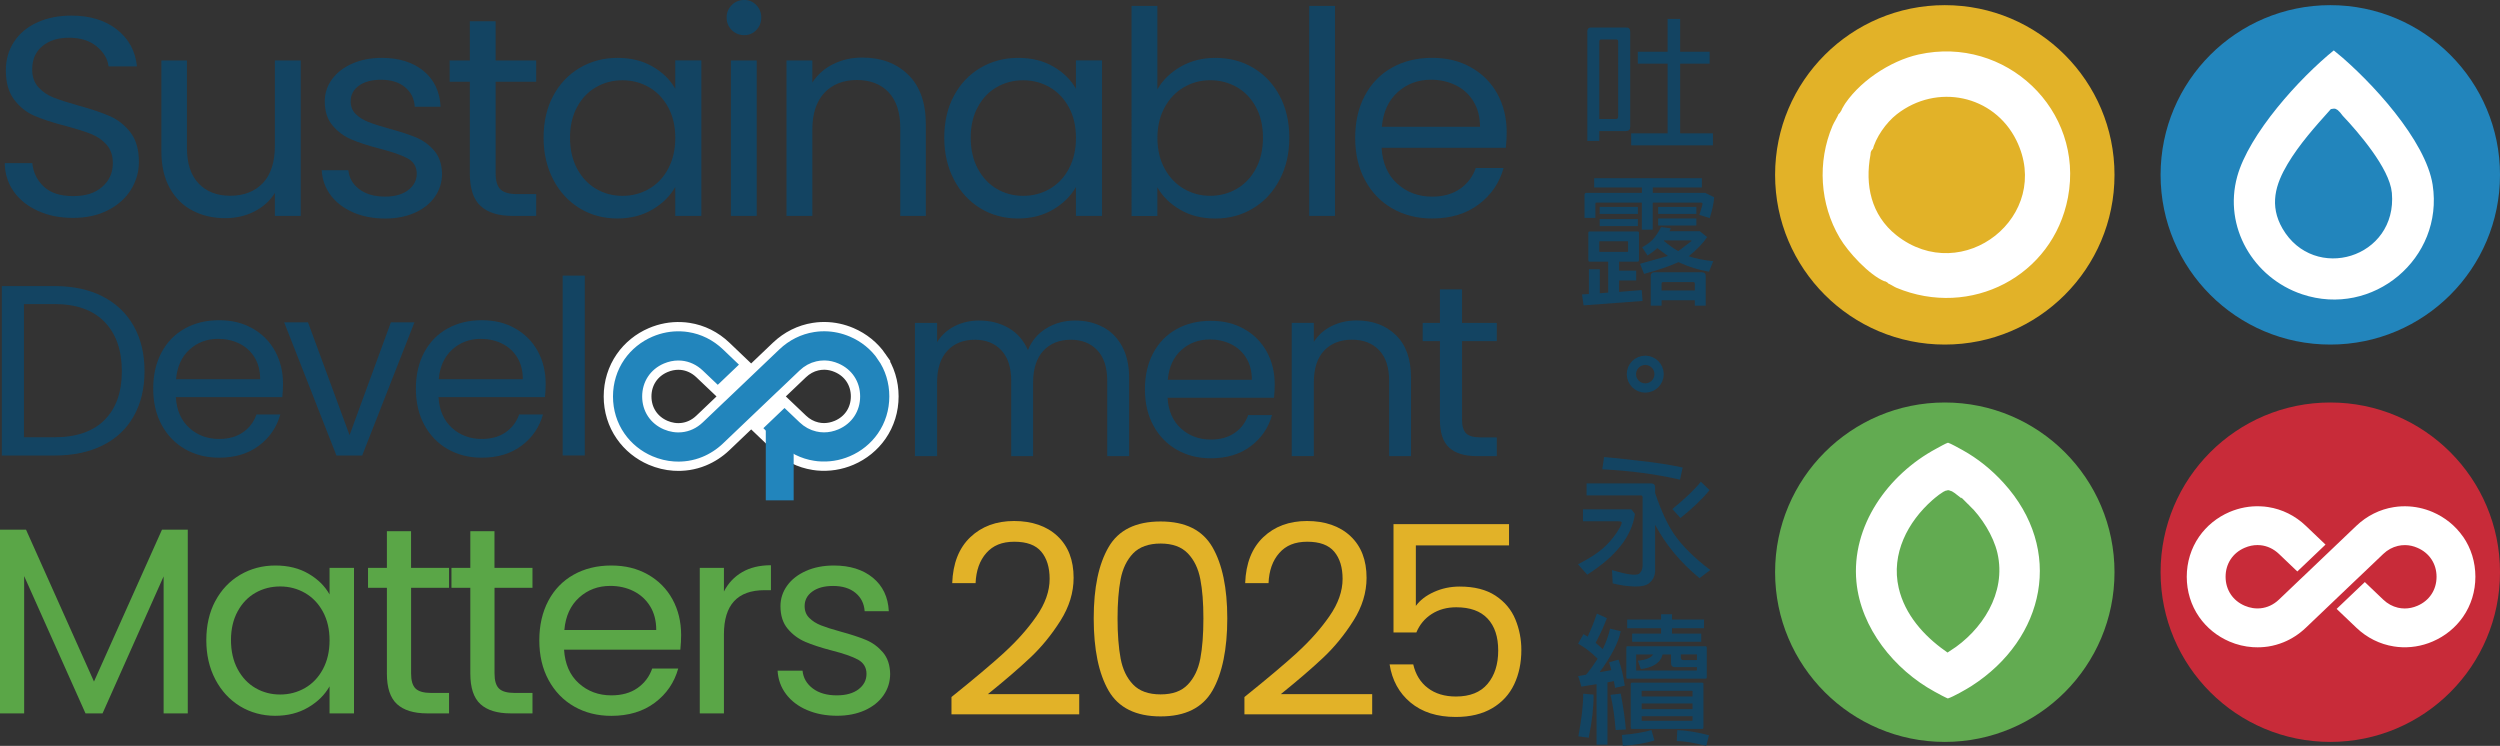 <?xml version="1.0" encoding="UTF-8"?>
<svg id="_圖層_2" data-name="圖層 2" xmlns="http://www.w3.org/2000/svg" viewBox="0 0 538.14 160.55">
  <rect x="0" y="0" width="538.14" height="160.55" fill="#333333" stroke="none"/>
  <defs>
    <style>
      .cls-1 {
        fill: #134462;
      }

      .cls-2, .cls-3, .cls-4, .cls-5 {
        fill: #fff;
      }

      .cls-6 {
        fill: #e2b228;
      }

      .cls-7 {
        fill: #62ab51;
      }

      .cls-8 {
        fill: none;
        stroke: #134462;
      }

      .cls-8, .cls-3, .cls-4, .cls-9, .cls-5 {
        stroke-miterlimit: 10;
        stroke-width: 2px;
      }

      .cls-3 {
        stroke: #e2b228;
      }

      .cls-10 {
        fill: #5aa647;
      }

      .cls-11 {
        fill: #c82b39;
      }

      .cls-4 {
        stroke: #62ab51;
      }

      .cls-9 {
        stroke: #fff;
      }

      .cls-9, .cls-12 {
        fill: #2285bc;
      }

      .cls-5 {
        stroke: #2285bc;
      }
    </style>
  </defs>
  <g id="_圖層_1-2" data-name="圖層 1">
    <circle class="cls-6" cx="418.63" cy="37.64" r="36.53"/>
    <circle class="cls-12" cx="501.61" cy="37.64" r="36.53"/>
    <circle class="cls-7" cx="418.63" cy="123.17" r="36.53"/>
    <circle class="cls-11" cx="501.61" cy="123.17" r="36.53"/>
    <path class="cls-2" d="M530.18,115.52c-1.62-2.33-3.88-4.16-6.53-5.3-1.87-.8-3.85-1.22-5.85-1.24-.06,0-.13,0-.19,0-.49,0-.97,.02-1.46,.07-.28,.03-.57,.06-.85,.11-3.02,.47-5.82,1.87-8.09,4.03l-5.44,5.19-6.06,5.78h-.01l-4.16,3.97-.99,.94c-1.15,1.1-2.53,1.73-3.98,1.87-.21,.02-.42,.03-.64,.03-.34,0-.67-.03-1.01-.08-.58-.09-1.16-.26-1.73-.5-2.58-1.1-4.12-3.44-4.12-6.24s1.54-5.14,4.12-6.24c.9-.39,1.83-.58,2.74-.58,.21,0,.43,.01,.64,.03,1.45,.14,2.83,.78,3.98,1.87l3.96,3.78,.53-.51h.01l5.53-5.27-4.25-4.05c-2.27-2.17-5.07-3.56-8.09-4.03-.55-.09-1.11-.14-1.67-.16-2.27-.1-4.54,.32-6.67,1.23-2.65,1.14-4.91,2.97-6.53,5.3-1.74,2.51-2.66,5.5-2.66,8.64s.92,6.13,2.66,8.64c1.62,2.33,3.88,4.16,6.53,5.3,1.61,.69,3.31,1.1,5.03,1.21,.34,.02,.67,.03,1.01,.03,.21,0,.42,0,.64-.01,.56-.02,1.12-.08,1.67-.16,1.14-.18,2.24-.49,3.3-.92,1.75-.71,3.37-1.77,4.79-3.12l5.44-5.19,6.06-5.78h.01l5.15-4.91c.93-.89,2.01-1.47,3.16-1.74,.48-.11,.96-.17,1.46-.17,.06,0,.13,0,.19,0,.85,.02,1.71,.21,2.55,.58,2.58,1.1,4.12,3.44,4.12,6.24s-1.54,5.14-4.12,6.24c-.9,.39-1.83,.58-2.74,.58-.49,0-.98-.06-1.46-.17-1.15-.27-2.23-.85-3.16-1.74l-3.96-3.78-.53,.51h-.01l-5.53,5.27,4.25,4.05c2.27,2.17,5.07,3.56,8.09,4.03,.28,.04,.57,.08,.85,.11,2.53,.25,5.11-.15,7.49-1.18,2.65-1.14,4.91-2.97,6.53-5.3,1.74-2.51,2.66-5.5,2.66-8.64s-.92-6.13-2.66-8.64Z"/>
    <path class="cls-3" d="M395.74,22.7c3.4-5.72,10.59-10.52,17.05-11.95,19.39-4.3,37.04,12.39,33.33,31.95-3.34,17.57-21.75,27.1-38.33,20.15-.62-.26-1.44-.87-2.02-1.02-.07-.39-.37-.3-.59-.39-3.48-1.47-8.11-6.47-10.03-9.73-4.45-7.52-5.04-16.95-1.61-25.02,.4-.95,1.06-1.84,1.42-2.81,.5-.2,.58-.83,.79-1.18Zm7.87,10.82c-1.15,6.19,.11,12.27,5.21,16.32,13.45,10.67,31.88-3.96,24.3-19.23-4.55-9.16-16.08-11.55-24.19-5.24-2.15,1.67-4.31,4.73-4.93,7.36-.46,.12-.33,.46-.39,.79Z"/>
    <path class="cls-5" d="M503.4,10.39c7.66,6.3,19.68,19.25,21.23,29.23,2.56,16.61-13.48,30.01-29.41,24.67-10.98-3.68-17.75-15.16-14.61-26.56,2.61-9.47,13.67-21.66,21.27-27.78,.13-.11,.14-.31,.16-.33,.34-.21,1.06,.51,1.37,.77Zm.14,15.19c-.23-.24-.9-1.31-1.26-1.21-3.21,3.58-6.53,7.29-9,11.44-2.51,4.23-3.73,8.33-1.09,12.89,6.25,10.79,22.82,5.9,21.68-7.08-.43-4.88-6.97-12.49-10.33-16.04Z"/>
    <path class="cls-4" d="M431.98,103.22c13.61,14.9,9.31,34.81-7.11,45.32-1.13,.72-4.01,2.36-5.2,2.73-.23,.07-.35,.1-.59,.05-.48-.09-2.55-1.24-3.13-1.56-8.9-4.86-16.36-14.08-17.34-24.42-1.19-12.52,7.04-23.93,17.7-29.64,.62-.33,2.07-1.17,2.64-1.33,.32-.09,.41-.09,.73,0,.65,.18,2.53,1.24,3.24,1.63,3.44,1.91,6.42,4.33,9.07,7.23Zm-8.78,6.26c-.56-.54-3.25-2.91-3.81-2.96-.5-.05-2.31,1.47-2.78,1.89-5.07,4.48-8.52,11.02-6.93,17.92,1.25,5.43,5.15,9.79,9.57,12.93,6.59-4.21,11.61-11.9,9.73-20-.82-3.5-3.23-7.3-5.78-9.79Z"/>
    <g>
      <path class="cls-1" d="M344.26,30.34h-2.58V6.75c0-.55,.28-.83,.83-.83h7.54c.57,0,.86,.28,.86,.83V27.32c0,.59-.3,.89-.89,.89h-5.76v2.14Zm.42-21.85c-.28,.02-.42,.16-.42,.42V25.62h3.53c.36,0,.53-.18,.53-.53V8.91c0-.28-.15-.42-.44-.42h-3.21Zm14.28,5.22h-6.41v-2.58h6.41V4.07h2.7v7.06h6.35v2.58h-6.35v14.99h7.06v2.58h-17.6v-2.58h7.84V13.72Z"/>
      <path class="cls-1" d="M342.03,57.96h2.34v5.17l1.81-.15v-6.65h-3.98c-.2-.02-.3-.13-.3-.33v-5.88c0-.2,.1-.3,.3-.3h10.27c.22,0,.33,.1,.33,.3v5.88c-.02,.22-.13,.33-.33,.33h-3.95v1.93h3.68v2.11h-3.68v2.46l4.87-.39,.18,2.34-12.7,.95-.33-2.35,1.48-.09v-5.34Zm1.6-14.34c-.14,0-.21,.07-.21,.21v3.06h-2.34v-4.96c.02-.28,.16-.42,.42-.42h11.93v-1.16h-10.27v-1.99h23.18v1.99h-10.57v1.16h11.28l1.93,.95c-.08,1.27-.4,2.76-.95,4.48l-2.23-.68c.44-1.41,.66-2.18,.68-2.32,0-.22-.1-.33-.3-.33h-10.42v5.82h-2.34v-5.82h-9.8Zm.71,8.31c-.08,0-.11,.03-.09,.09v2.08c-.02,.06,0,.1,.09,.12h6c.08-.02,.12-.06,.12-.12v-2.08c0-.06-.04-.09-.12-.09h-6Zm8.22-7.39v1.51h-8.22v-1.51h8.22Zm0,2.61v1.51h-8.22v-1.51h8.22Zm2.08,7.84l-1.16-1.75c1.01-.57,1.76-1.13,2.26-1.66,.59-.61,1.2-1.51,1.81-2.7l2.11,.27c-.12,.22-.22,.43-.3,.62h6.53l1.57,1.25c-.85,1.33-2.17,2.7-3.95,4.13,1.48,.51,3.25,.87,5.28,1.07l-.92,2.26c-2.22-.38-4.31-1.02-6.29-1.93-.1-.06-.19-.1-.27-.12-2.04,.91-4.51,1.75-7.42,2.52l-.86-2.17c.18-.06,2.18-.62,6-1.69-.73-.51-1.49-1.08-2.29-1.69-.61,.57-1.32,1.11-2.11,1.6Zm3.03,10.8h-2.34v-6.41c.02-.51,.28-.77,.77-.77h10.27c.53,.02,.8,.28,.8,.77v6.41h-2.35v-1.16h-7.15v1.16Zm7.48-21.25v1.51h-8.22v-1.51h8.22Zm0,2.49v1.51h-8.22v-1.51h8.22Zm-.33,15.5v-1.48c0-.22-.12-.33-.36-.33h-6.47c-.24,.02-.35,.13-.33,.33v1.48h7.15Zm-3.56-8.46c1.7-1.33,2.64-2.05,2.82-2.17,.08-.1,.05-.15-.09-.15h-5.79s-.06,.07-.06,.09c1.11,.93,2.15,1.67,3.12,2.23Z"/>
    </g>
    <g>
      <path class="cls-1" d="M351.16,109.63l.77,1.01c-.67,4.79-4.1,9.14-10.27,13.06l-1.99-2.23c2.32-1.19,4.1-2.32,5.34-3.41,1.05-.91,2.03-2.02,2.94-3.32,.65-.99,1.02-1.67,1.1-2.05,.06-.14,.06-.25,0-.33-.14-.1-.36-.15-.65-.15h-7.66v-2.58h10.42Zm5.13,13.06c0,1.19-.42,2.12-1.25,2.79-.57,.53-1.6,.79-3.09,.77-1.64-.04-3.25-.27-4.81-.68l-.15-2.85c3.17,.95,5.11,1.22,5.82,.8,.49-.4,.75-.98,.77-1.75v-14.72c0-.28-.15-.42-.45-.42h-11.61v-2.58h13.92c.57,.02,.85,.33,.83,.92v1.16c1.31,3.84,2.68,6.81,4.13,8.91,1.76,2.53,4.34,5.09,7.75,7.66l-2.32,1.75c-4.1-3.38-7.28-7.21-9.56-11.49v9.74Zm-11.01-24.31c1.4,.1,3.93,.37,7.57,.8,3.5,.38,6.62,.86,9.35,1.46l-.56,2.61c-5.17-1.19-10.75-1.93-16.74-2.23l.39-2.64Zm22.71,7.12c-1.54,1.9-3.63,3.9-6.26,6l-1.75-1.93c2.77-2.26,4.82-4.21,6.14-5.88l1.87,1.81Z"/>
      <path class="cls-1" d="M340.38,147.79c-.14-.67-.37-1.42-.68-2.26l1.72-.3c.77-.91,1.6-2.06,2.49-3.44-1.38-1.37-2.79-2.44-4.21-3.24,.4-.69,.78-1.38,1.16-2.05,.1,.04,.4,.22,.89,.54,.71-1.5,1.38-3.16,1.99-4.96,.71,.34,1.42,.66,2.14,.98-.46,1.35-1.26,3.12-2.41,5.31,.48,.4,.99,.84,1.54,1.34,.73-1.5,1.26-2.97,1.57-4.39l2.29,.56c-.46,2.36-1.97,5.29-4.54,8.82l2.52-.45c-.16-.65-.33-1.22-.5-1.69l2.05-.56c.57,1.52,1.02,3.39,1.34,5.61l-2.08,.45c-.1-.53-.19-1.02-.27-1.45l-1.37,.27v13.42h-2.35v-13.03l-3.29,.53Zm2.64,1.72c.04,2.61-.31,5.71-1.04,9.29l-2.23-.3c.71-3.78,1.06-6.84,1.04-9.17l2.23,.18Zm5.85-.21c.59,3.11,.96,5.68,1.1,7.72l-2.2,.12c-.2-2.77-.56-5.29-1.1-7.57l2.2-.27Zm7.27,10.09c-1.82,.57-4.1,.96-6.83,1.16l-.18-2.34c2.69-.24,4.81-.59,6.35-1.07l.65,2.26Zm10.95-13.3h-16.74c-.18,0-.27-.1-.27-.3v-6.41c0-.18,.09-.27,.27-.27h16.74c.2,0,.3,.09,.3,.27v6.41c0,.2-.1,.3-.3,.3Zm-9.53-10.86h-7.3v-1.87h7.3v-1.13h2.35v1.13h6.89v1.87h-6.89v1.16h6.29v1.75h-14.87v-1.75h6.23v-1.16Zm8.82,21.67h-15.08c-.18,0-.27-.1-.27-.3v-9.38c0-.18,.09-.27,.27-.27h15.08c.2,0,.3,.09,.3,.27v9.38c0,.2-.1,.3-.3,.3Zm-6.68-16.03h-1.81c-.1,.36-.22,.66-.36,.92-.73,1.23-2.18,1.97-4.33,2.23l-.65-1.81c1.68-.14,2.77-.56,3.26-1.28,0-.02,0-.04,.03-.06h-3.59c-.06,0-.08,.03-.06,.09v3.26c-.02,.06,0,.1,.06,.12h12.94c.06-.02,.09-.06,.09-.12v-.62h-4.72c-.57,0-.86-.3-.86-.89v-1.84Zm-6.32,13.3v.86c-.02,.06,0,.1,.06,.12h10.8c.06-.02,.09-.06,.09-.12v-.86h-10.95Zm10.95-4.25v-1.13c0-.06-.03-.09-.09-.09h-10.8c-.06,0-.08,.03-.06,.09v1.13h10.95Zm0,2.73v-1.22h-10.95v1.22h10.95Zm-3.29,4.51c1.92,.06,4.19,.42,6.83,1.1l-.59,2.29c-2.61-.67-4.73-1.02-6.35-1.04l.12-2.34Zm4.24-15.08v-1.13c0-.06-.03-.09-.09-.09h-3.38v.74c.02,.32,.19,.48,.5,.48h2.97Z"/>
    </g>
    <circle class="cls-8" cx="354.15" cy="80.54" r="2.98"/>
    <g>
      <g>
        <path class="cls-10" d="M40.42,114.01v39.56h-5.2v-29.5l-13.15,29.5h-3.66l-13.21-29.56v29.56H0v-39.56H5.6l14.63,32.7,14.64-32.7h5.54Z"/>
        <path class="cls-10" d="M46.36,129.36c1.29-2.42,3.08-4.3,5.34-5.63,2.27-1.33,4.79-2,7.57-2s5.13,.59,7.15,1.77c2.02,1.18,3.52,2.67,4.52,4.46v-5.72h5.26v31.33h-5.26v-5.83c-1.03,1.83-2.56,3.34-4.6,4.54-2.04,1.2-4.41,1.8-7.12,1.8s-5.3-.69-7.55-2.06c-2.25-1.37-4.02-3.3-5.32-5.77-1.3-2.48-1.94-5.3-1.94-8.46s.65-6.01,1.94-8.43Zm23.15,2.31c-.95-1.75-2.24-3.1-3.86-4.03-1.62-.93-3.4-1.4-5.35-1.4s-3.72,.46-5.32,1.37-2.88,2.25-3.83,4c-.95,1.75-1.43,3.81-1.43,6.17s.48,4.49,1.43,6.26c.95,1.77,2.23,3.13,3.83,4.06,1.6,.93,3.37,1.4,5.32,1.4s3.72-.47,5.35-1.4c1.62-.93,2.91-2.29,3.86-4.06,.95-1.77,1.43-3.84,1.43-6.2s-.48-4.42-1.43-6.17Z"/>
        <path class="cls-10" d="M88.49,126.53v18.46c0,1.52,.32,2.6,.97,3.23,.65,.63,1.77,.94,3.37,.94h3.83v4.4h-4.69c-2.9,0-5.07-.67-6.52-2-1.45-1.33-2.17-3.52-2.17-6.57v-18.46h-4.06v-4.29h4.06v-7.89h5.2v7.89h8.18v4.29h-8.18Z"/>
        <path class="cls-10" d="M106.45,126.53v18.46c0,1.52,.32,2.6,.97,3.23,.65,.63,1.77,.94,3.37,.94h3.83v4.4h-4.69c-2.9,0-5.07-.67-6.52-2-1.45-1.33-2.17-3.52-2.17-6.57v-18.46h-4.06v-4.29h4.06v-7.89h5.2v7.89h8.18v4.29h-8.18Z"/>
        <path class="cls-10" d="M146.46,139.85h-25.04c.19,3.09,1.25,5.5,3.17,7.23s4.26,2.6,7,2.6c2.25,0,4.12-.52,5.63-1.57,1.5-1.05,2.56-2.45,3.17-4.2h5.6c-.84,3.01-2.51,5.46-5.03,7.35s-5.64,2.83-9.38,2.83c-2.97,0-5.63-.67-7.97-2-2.34-1.33-4.18-3.23-5.52-5.69s-2-5.31-2-8.55,.65-6.08,1.94-8.52c1.29-2.44,3.12-4.32,5.46-5.63,2.34-1.31,5.04-1.97,8.09-1.97s5.6,.65,7.89,1.94c2.29,1.3,4.05,3.08,5.29,5.34,1.24,2.27,1.86,4.83,1.86,7.69,0,.99-.06,2.04-.17,3.14Zm-6.52-9.35c-.88-1.43-2.07-2.51-3.57-3.26s-3.17-1.12-5-1.12c-2.63,0-4.87,.84-6.72,2.52-1.85,1.68-2.91,4-3.17,6.97h19.78c0-1.98-.44-3.69-1.32-5.12Z"/>
        <path class="cls-10" d="M159.75,123.16c1.7-.99,3.76-1.49,6.2-1.49v5.37h-1.37c-5.83,0-8.75,3.16-8.75,9.49v17.04h-5.2v-31.33h5.2v5.09c.91-1.79,2.22-3.18,3.92-4.17Z"/>
        <path class="cls-10" d="M173.73,152.85c-1.91-.82-3.41-1.96-4.52-3.43-1.11-1.47-1.72-3.15-1.83-5.06h5.37c.15,1.56,.89,2.84,2.2,3.83,1.31,.99,3.04,1.49,5.17,1.49,1.98,0,3.54-.44,4.69-1.31,1.14-.88,1.71-1.98,1.71-3.32s-.61-2.39-1.83-3.06c-1.22-.67-3.11-1.32-5.66-1.97-2.33-.61-4.22-1.23-5.69-1.86-1.47-.63-2.73-1.56-3.77-2.8-1.05-1.24-1.57-2.87-1.57-4.89,0-1.6,.48-3.07,1.43-4.4,.95-1.33,2.31-2.39,4.06-3.17s3.75-1.17,6-1.17c3.47,0,6.27,.88,8.4,2.63,2.13,1.75,3.28,4.16,3.43,7.2h-5.2c-.11-1.64-.77-2.95-1.97-3.94-1.2-.99-2.81-1.49-4.83-1.49-1.87,0-3.35,.4-4.46,1.2-1.11,.8-1.66,1.85-1.66,3.14,0,1.03,.33,1.88,1,2.54,.67,.67,1.5,1.2,2.52,1.6,1.01,.4,2.41,.85,4.2,1.34,2.25,.61,4.08,1.21,5.49,1.8,1.41,.59,2.62,1.48,3.63,2.66,1.01,1.18,1.53,2.73,1.57,4.63,0,1.71-.48,3.26-1.43,4.63-.95,1.37-2.3,2.45-4.03,3.23-1.74,.78-3.73,1.17-5.97,1.17-2.4,0-4.55-.41-6.46-1.23Z"/>
      </g>
      <g>
        <path class="cls-6" d="M216.16,140.47c2.74-2.5,5.06-5.11,6.95-7.83,1.89-2.72,2.83-5.4,2.83-8.03,0-2.48-.6-4.43-1.8-5.86-1.2-1.43-3.13-2.14-5.8-2.14s-4.6,.81-6.03,2.43c-1.43,1.62-2.2,3.78-2.31,6.49h-5.03c.15-4.27,1.45-7.56,3.89-9.89,2.44-2.32,5.58-3.49,9.43-3.49s7.04,1.09,9.35,3.26c2.31,2.17,3.46,5.16,3.46,8.97,0,3.16-.94,6.24-2.83,9.23s-4.03,5.62-6.43,7.89c-2.4,2.27-5.47,4.91-9.2,7.92h19.67v4.34h-27.5v-3.72c4.84-3.89,8.63-7.08,11.38-9.58Z"/>
        <path class="cls-6" d="M238.63,117.77c2.13-3.68,5.87-5.52,11.2-5.52s9.01,1.84,11.15,5.52c2.13,3.68,3.2,8.79,3.2,15.35s-1.07,11.85-3.2,15.55c-2.14,3.7-5.85,5.54-11.15,5.54s-9.07-1.85-11.2-5.54c-2.13-3.7-3.2-8.88-3.2-15.55s1.07-11.67,3.2-15.35Zm19.75,6.92c-.44-2.3-1.33-4.16-2.69-5.57-1.35-1.41-3.31-2.12-5.86-2.12s-4.56,.71-5.92,2.12c-1.35,1.41-2.25,3.27-2.69,5.57-.44,2.31-.66,5.12-.66,8.43s.22,6.31,.66,8.63c.44,2.33,1.33,4.19,2.69,5.6,1.35,1.41,3.32,2.12,5.92,2.12s4.51-.7,5.86-2.12c1.35-1.41,2.25-3.28,2.69-5.6,.44-2.32,.66-5.2,.66-8.63s-.22-6.13-.66-8.43Z"/>
        <path class="cls-6" d="M279.22,140.47c2.74-2.5,5.06-5.11,6.95-7.83,1.89-2.72,2.83-5.4,2.83-8.03,0-2.48-.6-4.43-1.8-5.86-1.2-1.43-3.13-2.14-5.8-2.14s-4.6,.81-6.03,2.43c-1.43,1.62-2.2,3.78-2.31,6.49h-5.03c.15-4.27,1.45-7.56,3.89-9.89,2.44-2.32,5.58-3.49,9.43-3.49s7.04,1.09,9.35,3.26c2.31,2.17,3.46,5.16,3.46,8.97,0,3.16-.94,6.24-2.83,9.23s-4.03,5.62-6.43,7.89c-2.4,2.27-5.47,4.91-9.2,7.92h19.67v4.34h-27.5v-3.72c4.84-3.89,8.63-7.08,11.38-9.58Z"/>
        <path class="cls-6" d="M324.84,117.4h-20.07v13.03c.88-1.22,2.17-2.22,3.89-3,1.72-.78,3.56-1.17,5.55-1.17,3.16,0,5.74,.66,7.72,1.97,1.98,1.31,3.4,3.01,4.26,5.09s1.29,4.28,1.29,6.6c0,2.74-.51,5.2-1.54,7.38-1.03,2.17-2.6,3.89-4.72,5.14s-4.74,1.89-7.86,1.89c-4,0-7.24-1.03-9.72-3.09-2.48-2.06-3.98-4.8-4.52-8.23h5.09c.5,2.17,1.54,3.87,3.14,5.09,1.6,1.22,3.62,1.83,6.06,1.83,3.01,0,5.28-.91,6.8-2.72,1.52-1.81,2.29-4.2,2.29-7.17s-.76-5.27-2.29-6.89c-1.52-1.62-3.77-2.43-6.75-2.43-2.02,0-3.78,.49-5.29,1.46-1.51,.97-2.6,2.3-3.29,3.97h-4.92v-23.33h24.87v4.57Z"/>
      </g>
    </g>
    <g>
      <path class="cls-1" d="M8.2,45.41c-2.22-1-3.96-2.38-5.22-4.15-1.26-1.77-1.92-3.82-1.96-6.14H6.95c.2,2,1.03,3.68,2.47,5.04,1.45,1.37,3.55,2.05,6.32,2.05s4.73-.66,6.26-1.99,2.29-3.02,2.29-5.1c0-1.63-.45-2.95-1.34-3.97-.9-1.02-2.02-1.79-3.36-2.32-1.34-.53-3.16-1.1-5.44-1.71-2.81-.73-5.06-1.47-6.75-2.2-1.69-.73-3.14-1.88-4.34-3.45-1.2-1.57-1.8-3.67-1.8-6.32,0-2.32,.59-4.38,1.77-6.17,1.18-1.79,2.84-3.18,4.98-4.15,2.14-.98,4.59-1.47,7.36-1.47,3.99,0,7.26,1,9.8,2.99,2.54,2,3.98,4.64,4.31,7.94h-6.11c-.2-1.63-1.06-3.06-2.57-4.31-1.51-1.24-3.5-1.86-5.99-1.86-2.32,0-4.21,.6-5.68,1.8-1.47,1.2-2.2,2.88-2.2,5.04,0,1.55,.44,2.81,1.31,3.79,.88,.98,1.95,1.72,3.24,2.23,1.28,.51,3.08,1.09,5.41,1.74,2.81,.77,5.07,1.54,6.78,2.29,1.71,.75,3.18,1.91,4.4,3.48,1.22,1.57,1.83,3.7,1.83,6.38,0,2.08-.55,4.03-1.65,5.86-1.1,1.83-2.73,3.32-4.89,4.46s-4.7,1.71-7.63,1.71-5.32-.5-7.54-1.5Z"/>
      <path class="cls-1" d="M64.73,13.01V46.48h-5.56v-4.95c-1.06,1.71-2.54,3.04-4.43,4-1.89,.96-3.98,1.43-6.26,1.43-2.61,0-4.95-.54-7.02-1.62-2.08-1.08-3.72-2.7-4.92-4.86-1.2-2.16-1.8-4.78-1.8-7.88V13.01h5.5V31.88c0,3.3,.83,5.83,2.5,7.6,1.67,1.77,3.95,2.66,6.84,2.66s5.31-.92,7.02-2.75c1.71-1.83,2.57-4.5,2.57-8V13.01h5.56Z"/>
      <path class="cls-1" d="M76.03,45.72c-2.04-.88-3.64-2.1-4.83-3.67-1.18-1.57-1.83-3.37-1.95-5.41h5.74c.16,1.67,.95,3.03,2.35,4.09,1.41,1.06,3.25,1.59,5.53,1.59,2.12,0,3.79-.47,5.01-1.41,1.22-.94,1.83-2.12,1.83-3.54s-.65-2.56-1.96-3.27c-1.3-.71-3.32-1.41-6.05-2.11-2.48-.65-4.51-1.31-6.08-1.98-1.57-.67-2.91-1.67-4.03-2.99-1.12-1.32-1.68-3.06-1.68-5.22,0-1.71,.51-3.28,1.53-4.7,1.02-1.42,2.46-2.55,4.34-3.39,1.87-.83,4.01-1.25,6.41-1.25,3.7,0,6.7,.94,8.98,2.81,2.28,1.87,3.5,4.44,3.67,7.7h-5.56c-.12-1.75-.82-3.16-2.11-4.21-1.28-1.06-3-1.59-5.16-1.59-2,0-3.58,.43-4.76,1.28-1.18,.86-1.77,1.98-1.77,3.36,0,1.1,.36,2.01,1.07,2.72,.71,.71,1.61,1.28,2.69,1.71,1.08,.43,2.58,.91,4.49,1.44,2.4,.65,4.36,1.29,5.86,1.92,1.51,.63,2.8,1.58,3.88,2.84,1.08,1.26,1.64,2.91,1.68,4.95,0,1.83-.51,3.48-1.53,4.95-1.02,1.47-2.45,2.62-4.31,3.45-1.85,.83-3.98,1.25-6.38,1.25-2.57,0-4.87-.44-6.9-1.31Z"/>
      <path class="cls-1" d="M106.69,17.59v19.73c0,1.63,.35,2.78,1.04,3.45s1.89,1.01,3.6,1.01h4.09v4.7h-5.01c-3.09,0-5.42-.71-6.96-2.14-1.55-1.42-2.32-3.77-2.32-7.02V17.59h-4.34v-4.58h4.34V4.58h5.56V13.01h8.73v4.58h-8.73Z"/>
      <path class="cls-1" d="M119.09,20.62c1.38-2.59,3.29-4.59,5.71-6.02,2.42-1.42,5.12-2.14,8.09-2.14s5.48,.63,7.63,1.89c2.16,1.26,3.77,2.85,4.83,4.76v-6.11h5.62V46.48h-5.62v-6.23c-1.1,1.96-2.74,3.57-4.92,4.86-2.18,1.28-4.71,1.92-7.6,1.92s-5.66-.73-8.06-2.2c-2.4-1.47-4.3-3.52-5.68-6.17-1.38-2.65-2.08-5.66-2.08-9.04s.69-6.42,2.08-9.01Zm24.74,2.47c-1.02-1.87-2.39-3.31-4.12-4.31-1.73-1-3.63-1.5-5.71-1.5s-3.97,.49-5.68,1.47c-1.71,.98-3.08,2.4-4.09,4.28-1.02,1.87-1.53,4.07-1.53,6.6s.51,4.79,1.53,6.69c1.02,1.89,2.38,3.34,4.09,4.34,1.71,1,3.6,1.5,5.68,1.5s3.98-.5,5.71-1.5c1.73-1,3.11-2.44,4.12-4.34s1.53-4.1,1.53-6.63-.51-4.72-1.53-6.6Z"/>
      <path class="cls-1" d="M157.51,6.47c-.73-.73-1.1-1.63-1.1-2.69s.37-1.95,1.1-2.69c.73-.73,1.63-1.1,2.69-1.1s1.88,.37,2.6,1.1c.71,.73,1.07,1.63,1.07,2.69s-.36,1.96-1.07,2.69c-.71,.73-1.58,1.1-2.6,1.1s-1.96-.37-2.69-1.1Zm5.38,6.54V46.48h-5.56V13.01h5.56Z"/>
      <path class="cls-1" d="M195.5,16.09c2.52,2.46,3.79,6.02,3.79,10.66v19.73h-5.5V27.55c0-3.34-.83-5.89-2.5-7.67-1.67-1.77-3.95-2.66-6.84-2.66s-5.26,.92-6.99,2.75c-1.73,1.83-2.6,4.5-2.6,8v18.51h-5.56V13.01h5.56v4.76c1.1-1.71,2.6-3.03,4.49-3.97s3.98-1.41,6.26-1.41c4.07,0,7.37,1.23,9.89,3.7Z"/>
      <path class="cls-1" d="M205.34,20.62c1.38-2.59,3.29-4.59,5.71-6.02,2.42-1.42,5.12-2.14,8.09-2.14s5.48,.63,7.63,1.89c2.16,1.26,3.77,2.85,4.83,4.76v-6.11h5.62V46.48h-5.62v-6.23c-1.1,1.96-2.74,3.57-4.92,4.86-2.18,1.28-4.71,1.92-7.6,1.92s-5.66-.73-8.06-2.2c-2.4-1.47-4.3-3.52-5.68-6.17-1.38-2.65-2.08-5.66-2.08-9.04s.69-6.42,2.08-9.01Zm24.74,2.47c-1.02-1.87-2.39-3.31-4.12-4.31-1.73-1-3.63-1.5-5.71-1.5s-3.97,.49-5.68,1.47c-1.71,.98-3.08,2.4-4.09,4.28-1.02,1.87-1.53,4.07-1.53,6.6s.51,4.79,1.53,6.69c1.02,1.89,2.38,3.34,4.09,4.34,1.71,1,3.6,1.5,5.68,1.5s3.98-.5,5.71-1.5c1.73-1,3.11-2.44,4.12-4.34s1.53-4.1,1.53-6.63-.51-4.72-1.53-6.6Z"/>
      <path class="cls-1" d="M254.14,14.35c2.2-1.26,4.7-1.89,7.51-1.89,3.01,0,5.72,.71,8.12,2.14,2.4,1.43,4.3,3.43,5.68,6.02,1.38,2.59,2.08,5.59,2.08,9.01s-.69,6.39-2.08,9.04c-1.38,2.65-3.29,4.7-5.71,6.17s-5.12,2.2-8.09,2.2-5.43-.63-7.6-1.89c-2.18-1.26-3.82-2.87-4.92-4.83v6.17h-5.56V1.28h5.56V19.24c1.14-1.99,2.81-3.62,5.01-4.89Zm16.19,8.67c-1.02-1.87-2.39-3.3-4.12-4.28-1.73-.98-3.63-1.47-5.71-1.47s-3.92,.5-5.65,1.5c-1.73,1-3.12,2.44-4.15,4.34-1.04,1.89-1.56,4.08-1.56,6.57s.52,4.73,1.56,6.63c1.04,1.89,2.42,3.34,4.15,4.34,1.73,1,3.61,1.5,5.65,1.5s3.98-.5,5.71-1.5c1.73-1,3.1-2.44,4.12-4.34s1.53-4.12,1.53-6.69-.51-4.72-1.53-6.6Z"/>
      <path class="cls-1" d="M287.37,1.28V46.48h-5.56V1.28h5.56Z"/>
      <path class="cls-1" d="M324.14,31.82h-26.75c.2,3.3,1.33,5.87,3.39,7.73,2.06,1.85,4.55,2.78,7.48,2.78,2.4,0,4.41-.56,6.02-1.68s2.74-2.62,3.39-4.49h5.99c-.9,3.22-2.69,5.83-5.38,7.85s-6.03,3.02-10.02,3.02c-3.18,0-6.02-.71-8.52-2.14-2.5-1.42-4.47-3.45-5.89-6.08-1.43-2.63-2.14-5.67-2.14-9.13s.69-6.5,2.08-9.1c1.38-2.61,3.33-4.61,5.83-6.02,2.5-1.4,5.38-2.11,8.64-2.11s5.99,.69,8.43,2.08c2.44,1.38,4.33,3.29,5.65,5.71,1.32,2.42,1.98,5.16,1.98,8.22,0,1.06-.06,2.18-.18,3.36Zm-6.96-9.99c-.94-1.53-2.21-2.69-3.82-3.48-1.61-.79-3.39-1.19-5.34-1.19-2.81,0-5.2,.9-7.18,2.69-1.98,1.79-3.11,4.28-3.39,7.45h21.13c0-2.12-.47-3.94-1.41-5.47Z"/>
    </g>
    <g>
      <path class="cls-1" d="M22.08,63.81c2.91,1.48,5.14,3.6,6.7,6.36,1.55,2.75,2.33,6,2.33,9.73s-.78,6.97-2.33,9.7c-1.55,2.74-3.78,4.83-6.7,6.28-2.91,1.45-6.36,2.17-10.33,2.17H.39V61.58H11.75c3.98,0,7.42,.74,10.33,2.22Zm.44,26.57c2.48-2.49,3.71-5.99,3.71-10.49s-1.25-8.07-3.74-10.62c-2.49-2.54-6.08-3.82-10.75-3.82H5.16v28.67h6.59c4.71,0,8.3-1.25,10.78-3.74Z"/>
      <path class="cls-1" d="M60.76,85.49h-22.91c.17,2.82,1.14,5.03,2.9,6.62s3.9,2.38,6.41,2.38c2.06,0,3.77-.48,5.15-1.44,1.38-.96,2.34-2.24,2.9-3.84h5.13c-.77,2.75-2.3,5-4.6,6.72-2.3,1.73-5.16,2.59-8.58,2.59-2.72,0-5.15-.61-7.3-1.83-2.14-1.22-3.83-2.96-5.05-5.2s-1.83-4.86-1.83-7.82,.59-5.56,1.78-7.79c1.19-2.23,2.85-3.95,5-5.15s4.61-1.8,7.4-1.8,5.13,.59,7.22,1.78c2.09,1.19,3.71,2.82,4.84,4.89,1.13,2.08,1.7,4.42,1.7,7.04,0,.91-.05,1.87-.16,2.88Zm-5.96-8.55c-.8-1.31-1.89-2.3-3.27-2.98-1.38-.68-2.9-1.02-4.58-1.02-2.41,0-4.46,.77-6.15,2.3-1.69,1.54-2.66,3.66-2.9,6.38h18.1c0-1.81-.4-3.37-1.2-4.68Z"/>
      <path class="cls-1" d="M75.25,93.65l8.89-24.27h5.07l-11.25,28.67h-5.54l-11.25-28.67h5.13l8.94,24.27Z"/>
      <path class="cls-1" d="M117.3,85.49h-22.91c.17,2.82,1.14,5.03,2.9,6.62s3.9,2.38,6.41,2.38c2.06,0,3.77-.48,5.15-1.44,1.38-.96,2.34-2.24,2.9-3.84h5.13c-.77,2.75-2.3,5-4.6,6.72-2.3,1.73-5.16,2.59-8.58,2.59-2.72,0-5.15-.61-7.3-1.83-2.14-1.22-3.83-2.96-5.05-5.2s-1.83-4.86-1.83-7.82,.59-5.56,1.78-7.79c1.19-2.23,2.85-3.95,5-5.15s4.61-1.8,7.4-1.8,5.13,.59,7.22,1.78c2.09,1.19,3.71,2.82,4.84,4.89,1.13,2.08,1.7,4.42,1.7,7.04,0,.91-.05,1.87-.16,2.88Zm-5.96-8.55c-.8-1.31-1.89-2.3-3.27-2.98-1.38-.68-2.9-1.02-4.58-1.02-2.41,0-4.46,.77-6.15,2.3-1.69,1.54-2.66,3.66-2.9,6.38h18.1c0-1.81-.4-3.37-1.2-4.68Z"/>
      <path class="cls-1" d="M125.88,59.33v38.71h-4.76V59.33h4.76Z"/>
    </g>
    <g>
      <path class="cls-1" d="M237.4,70.38c1.74,.92,3.12,2.31,4.13,4.16,1.01,1.85,1.52,4.1,1.52,6.75v16.9h-4.71v-16.22c0-2.86-.71-5.05-2.12-6.56s-3.32-2.28-5.73-2.28-4.45,.79-5.91,2.38c-1.46,1.59-2.2,3.88-2.2,6.88v15.8h-4.71v-16.22c0-2.86-.71-5.05-2.12-6.56-1.41-1.52-3.32-2.28-5.73-2.28s-4.45,.79-5.91,2.38c-1.46,1.59-2.2,3.88-2.2,6.88v15.8h-4.76v-28.67h4.76v4.13c.94-1.5,2.21-2.65,3.79-3.45,1.59-.8,3.34-1.2,5.26-1.2,2.41,0,4.53,.54,6.38,1.62,1.85,1.08,3.23,2.67,4.13,4.76,.8-2.02,2.13-3.59,3.97-4.71s3.91-1.67,6.17-1.67,4.22,.46,5.96,1.39Z"/>
      <path class="cls-1" d="M274.23,85.62h-22.91c.17,2.82,1.14,5.03,2.9,6.62s3.9,2.38,6.41,2.38c2.06,0,3.77-.48,5.15-1.44,1.38-.96,2.34-2.24,2.9-3.84h5.13c-.77,2.75-2.3,5-4.6,6.72-2.3,1.73-5.16,2.59-8.58,2.59-2.72,0-5.15-.61-7.3-1.83-2.14-1.22-3.83-2.96-5.05-5.2s-1.83-4.86-1.83-7.82,.59-5.56,1.78-7.79c1.19-2.23,2.85-3.95,5-5.15s4.61-1.8,7.4-1.8,5.13,.59,7.22,1.78c2.09,1.19,3.71,2.82,4.84,4.89,1.13,2.08,1.7,4.42,1.7,7.04,0,.91-.05,1.87-.16,2.88Zm-5.96-8.55c-.8-1.31-1.89-2.3-3.27-2.98-1.38-.68-2.9-1.02-4.58-1.02-2.41,0-4.46,.77-6.15,2.3-1.69,1.54-2.66,3.66-2.9,6.38h18.1c0-1.81-.4-3.37-1.2-4.68Z"/>
      <path class="cls-1" d="M300.49,72.15c2.16,2.11,3.24,5.15,3.24,9.13v16.9h-4.71v-16.22c0-2.86-.71-5.05-2.14-6.56s-3.38-2.28-5.86-2.28-4.51,.78-5.99,2.35-2.22,3.85-2.22,6.85v15.85h-4.76v-28.67h4.76v4.08c.94-1.46,2.22-2.6,3.84-3.4,1.62-.8,3.41-1.2,5.36-1.2,3.49,0,6.31,1.06,8.47,3.17Z"/>
      <path class="cls-1" d="M314.71,73.43v16.9c0,1.4,.3,2.38,.89,2.96,.59,.58,1.62,.86,3.09,.86h3.5v4.03h-4.29c-2.65,0-4.64-.61-5.96-1.83-1.33-1.22-1.99-3.22-1.99-6.02v-16.9h-3.71v-3.92h3.71v-7.22h4.76v7.22h7.48v3.92h-7.48Z"/>
    </g>
    <g>
      <path class="cls-9" d="M189.8,76.78c-1.6-2.31-3.84-4.12-6.46-5.24-1.85-.79-3.81-1.21-5.78-1.23-.06,0-.12,0-.19,0-.48,0-.96,.02-1.44,.07-.28,.03-.56,.06-.84,.11-2.99,.47-5.76,1.85-8.01,3.99l-5.39,5.14-6,5.72h-.01l-4.12,3.93-.98,.93c-1.14,1.09-2.5,1.71-3.94,1.85-.21,.02-.42,.03-.63,.03-.33,0-.67-.03-1-.08-.57-.09-1.15-.25-1.71-.49-2.55-1.09-4.07-3.4-4.07-6.17s1.52-5.08,4.07-6.17c.9-.38,1.81-.57,2.71-.57,.21,0,.42,.01,.63,.03,1.43,.14,2.8,.77,3.94,1.85l3.92,3.73,.53-.5h.01l5.47-5.22-4.2-4.01c-2.25-2.15-5.02-3.53-8.01-3.99-.55-.09-1.1-.14-1.65-.16-2.24-.1-4.5,.32-6.6,1.22-2.62,1.12-4.86,2.94-6.46,5.24-1.72,2.48-2.64,5.44-2.64,8.55s.91,6.07,2.64,8.55c1.6,2.31,3.84,4.12,6.46,5.24,1.6,.68,3.28,1.09,4.97,1.2,.33,.02,.67,.03,1,.03,.21,0,.42,0,.63-.01,.55-.02,1.1-.08,1.65-.16,1.12-.18,2.22-.48,3.26-.91,1.73-.71,3.34-1.75,4.74-3.08l5.39-5.14,6-5.72h.01l5.1-4.86c.92-.88,1.99-1.46,3.13-1.72,.47-.11,.95-.17,1.44-.17,.06,0,.13,0,.19,0,.84,.02,1.69,.21,2.52,.57,2.55,1.09,4.07,3.4,4.07,6.17s-1.52,5.08-4.07,6.17c-.9,.38-1.81,.57-2.71,.57-.49,0-.97-.06-1.44-.17-1.14-.26-2.21-.84-3.13-1.72l-3.92-3.73-.53,.5h-.01l-5.47,5.22,4.2,4.01c2.25,2.15,5.02,3.53,8.01,3.99,.28,.04,.56,.08,.84,.11,2.51,.24,5.05-.15,7.41-1.16,2.62-1.12,4.86-2.94,6.46-5.24,1.72-2.48,2.64-5.44,2.64-8.55s-.91-6.07-2.64-8.55Z"/>
      <rect class="cls-12" x="164.84" y="92.25" width="6" height="15.45"/>
    </g>
  </g>
</svg>